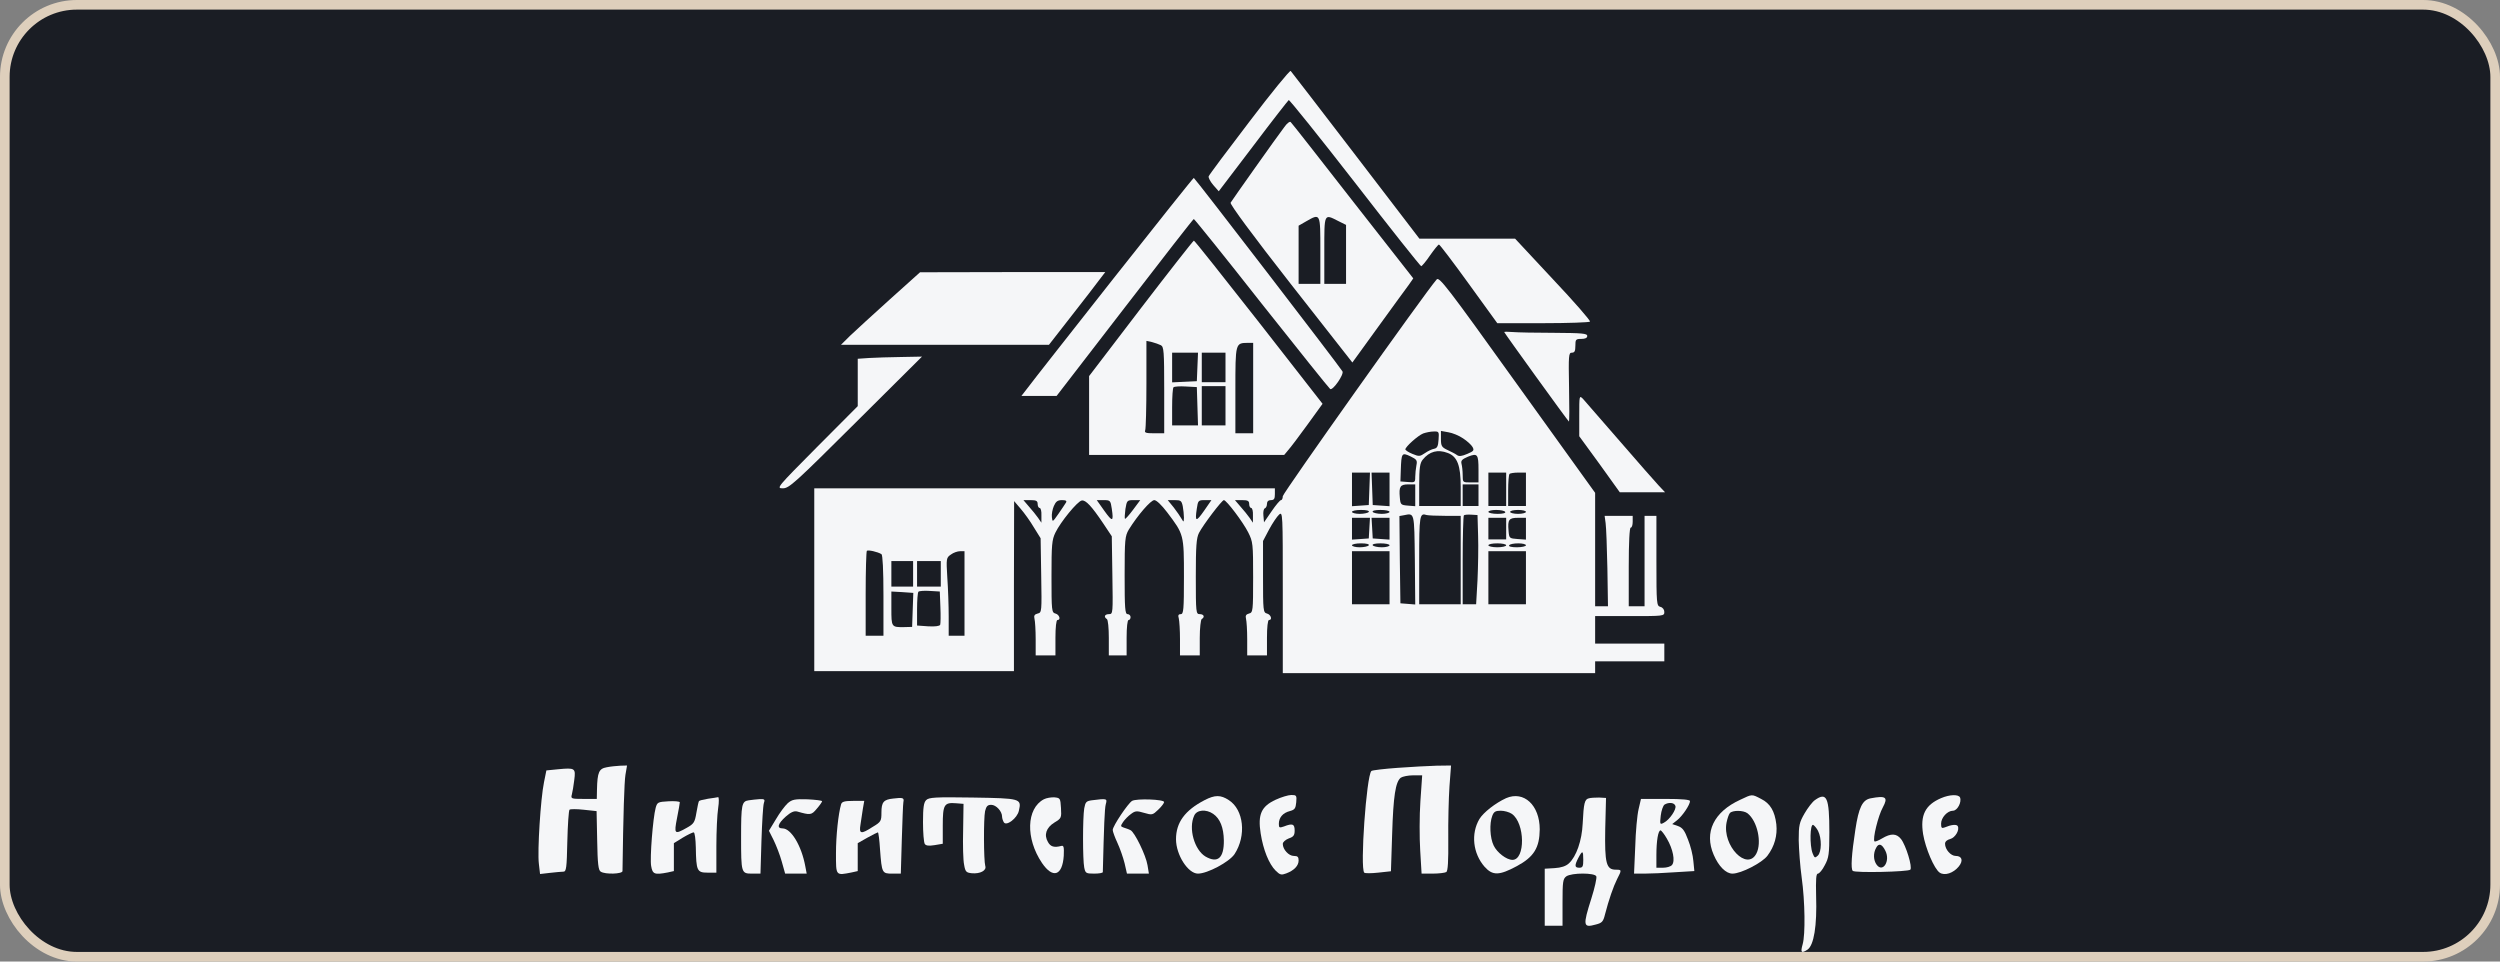 <?xml version="1.0" encoding="UTF-8"?> <svg xmlns="http://www.w3.org/2000/svg" width="260" height="100" viewBox="0 0 260 100" fill="none"><rect x="0" y="0" width="260" height="100" fill="#808080" stroke="none"/><rect x="0.5" y="0.5" width="259" height="99" rx="7.5" fill="#1A1D24" stroke="#DECFBC"></rect><path d="M129.936 12.655C127.654 15.64 125.742 18.196 125.701 18.339C125.659 18.482 125.865 18.871 126.173 19.239L126.749 19.893L130.326 15.191C132.28 12.594 133.965 10.447 134.027 10.407C134.109 10.366 137.214 14.23 140.915 18.993C144.615 23.777 147.72 27.682 147.802 27.682C147.884 27.682 148.316 27.171 148.727 26.558C149.159 25.945 149.57 25.433 149.652 25.433C149.735 25.433 151.133 27.273 152.757 29.522L155.718 33.611H160.487C163.098 33.611 165.298 33.529 165.36 33.448C165.422 33.346 163.695 31.362 161.515 29.052L157.568 24.82H152.592H147.617L140.997 16.172C137.358 11.429 134.315 7.463 134.233 7.381C134.151 7.279 132.218 9.65 129.936 12.655Z" fill="#F5F6F8"></path><path d="M133.575 13.208C132.835 14.169 128.168 20.773 127.983 21.08C127.9 21.243 130.265 24.453 134.233 29.523L140.647 37.701L143.341 33.98C144.841 31.915 146.26 29.953 146.527 29.605L146.98 28.951L140.688 20.916C137.234 16.48 134.335 12.779 134.233 12.697C134.15 12.595 133.842 12.82 133.575 13.208ZM137.317 26.048V29.523H136.186H135.055V26.497V23.472L135.836 23.022C137.337 22.163 137.317 22.143 137.317 26.048ZM139.167 22.981L139.989 23.39V26.457V29.523H138.859H137.728V26.048C137.728 22.163 137.687 22.224 139.167 22.981Z" fill="#F5F6F8"></path><path d="M115.828 28.93C111.305 34.675 107.296 39.766 106.926 40.277L106.227 41.177H108.056H109.886L116.979 31.977C120.865 26.927 124.093 22.776 124.155 22.776C124.216 22.776 127.403 26.722 131.206 31.568C135.031 36.393 138.238 40.4 138.341 40.461C138.628 40.625 139.8 38.928 139.615 38.621C139.307 38.09 124.257 18.503 124.155 18.503C124.093 18.503 120.351 23.206 115.828 28.93Z" fill="#F5F6F8"></path><path d="M118.652 32.059L113.266 39.112V43.201V47.31H123.401H133.558L133.949 46.84C134.175 46.595 135.079 45.409 135.963 44.182L137.546 41.995L130.926 33.51C127.267 28.849 124.244 25.026 124.162 25.026C124.101 25.026 121.613 28.195 118.652 32.059ZM120.729 35.902C121.037 36.066 121.078 36.495 121.078 40.564V45.062H120.03C119.146 45.062 119.002 45 119.105 44.734C119.166 44.55 119.228 42.404 119.228 39.93V35.453L119.804 35.575C120.112 35.657 120.523 35.8 120.729 35.902ZM130.33 40.359V45.062H129.405H128.48V40.564C128.48 35.637 128.48 35.678 129.775 35.657H130.33V40.359ZM124.532 38.151L124.471 39.644L123.196 39.705L121.901 39.766V38.213V36.679H123.237H124.594L124.532 38.151ZM127.452 38.213V39.746H126.218H124.985V38.213V36.679H126.218H127.452V38.213ZM124.532 42.24L124.594 44.244H123.237H121.901V42.343C121.901 41.279 121.962 40.359 122.045 40.278C122.127 40.196 122.702 40.155 123.34 40.196L124.471 40.257L124.532 42.24ZM127.452 42.199V44.244H126.218H124.985V42.199V40.155H126.218H127.452V42.199Z" fill="#F5F6F8"></path><path d="M92.498 31.178C90.751 32.753 88.9 34.45 88.386 34.94L87.461 35.86H98.275H109.09L111.433 32.855C112.729 31.199 114.044 29.502 114.353 29.073L114.949 28.296H105.307L95.685 28.316L92.498 31.178Z" fill="#F5F6F8"></path><path d="M149.405 29.073C148.233 30.401 133.41 51.296 133.41 51.603C133.41 51.828 133.328 52.012 133.225 52.012C133.122 52.012 132.69 52.523 132.258 53.157L131.457 54.322L131.395 53.627C131.354 53.259 131.416 52.911 131.539 52.87C131.662 52.829 131.765 52.625 131.765 52.4C131.765 52.155 131.909 52.012 132.176 52.012C132.505 52.012 132.587 51.868 132.587 51.398V50.785H108.636H84.684V60.292V69.799H95.066H105.449V60.946L105.469 52.114L106.148 52.911C106.538 53.361 107.155 54.22 107.525 54.853L108.224 55.978L108.286 59.842C108.348 63.645 108.348 63.706 107.916 63.808C107.587 63.89 107.505 64.033 107.587 64.36C107.649 64.585 107.71 65.546 107.71 66.466V68.163H108.738H109.766V66.323C109.766 65.239 109.849 64.483 109.972 64.483C110.363 64.483 110.177 63.91 109.766 63.808C109.376 63.706 109.355 63.522 109.355 59.965C109.355 56.653 109.396 56.141 109.766 55.385C110.301 54.281 112.048 52.134 112.501 52.053C112.912 51.971 113.549 52.666 114.742 54.444L115.626 55.773L115.687 59.822C115.749 63.788 115.749 63.87 115.338 63.87C114.886 63.87 114.762 64.156 115.112 64.381C115.235 64.442 115.317 65.321 115.317 66.343V68.163H116.243H117.168V66.323C117.168 65.239 117.25 64.483 117.373 64.483C117.497 64.483 117.579 64.34 117.579 64.176C117.579 64.013 117.435 63.87 117.271 63.87C117.003 63.87 116.962 63.277 116.962 59.822C116.962 56.08 117.003 55.753 117.394 55.078C118.319 53.586 119.676 52.012 120.046 52.012C120.272 52.012 120.807 52.523 121.382 53.279C123.13 55.589 123.13 55.589 123.13 59.985C123.13 63.42 123.089 63.87 122.801 63.87C122.554 63.87 122.493 63.992 122.595 64.319C122.657 64.585 122.719 65.546 122.719 66.466V68.163H123.747H124.775V66.343C124.775 65.321 124.878 64.442 124.98 64.381C125.33 64.176 125.207 63.87 124.775 63.87C124.384 63.87 124.364 63.726 124.364 59.985C124.364 56.796 124.425 55.957 124.693 55.426C125.124 54.588 127.077 52.012 127.283 52.012C127.55 52.012 129.277 54.301 129.812 55.364C130.305 56.346 130.326 56.55 130.326 60.046C130.326 63.583 130.305 63.706 129.894 63.808C129.586 63.89 129.503 64.033 129.586 64.36C129.647 64.585 129.709 65.546 129.709 66.466V68.163H130.737H131.765V66.323C131.765 65.239 131.847 64.483 131.971 64.483C132.361 64.483 132.176 63.91 131.765 63.808C131.374 63.706 131.354 63.522 131.354 59.985V56.264L131.991 55.058C132.341 54.404 132.814 53.709 133.019 53.525C133.41 53.177 133.41 53.34 133.41 61.58V70.003H149.652H165.894V69.39V68.776H169.492H173.09V67.856V66.936H169.492H165.894V65.505V64.074H169.492C173.008 64.074 173.09 64.074 173.09 63.645C173.09 63.399 172.925 63.174 172.679 63.113C172.288 63.011 172.267 62.827 172.267 58.329V53.647H171.651H171.034V58.349V63.052H170.211H169.389V58.963C169.389 56.366 169.471 54.874 169.595 54.874C169.718 54.874 169.8 54.588 169.8 54.261V53.647H168.341H166.881L166.984 54.404C167.045 54.833 167.128 56.959 167.169 59.126L167.23 63.052H166.572H165.894V57.164V51.255L157.793 39.99C150.392 29.666 149.672 28.745 149.405 29.073ZM149.611 45.715C149.57 46.41 149.467 46.614 149.138 46.675C148.912 46.716 148.48 46.921 148.192 47.125C147.678 47.473 147.575 47.493 146.897 47.207C146.486 47.044 146.157 46.819 146.157 46.737C146.157 46.471 147.452 45.306 148.007 45.081C148.295 44.979 148.788 44.876 149.097 44.876C149.652 44.856 149.672 44.897 149.611 45.715ZM152.16 45.592C152.571 45.858 153.024 46.267 153.147 46.492C153.332 46.839 153.27 46.921 152.592 47.207C152.016 47.452 151.728 47.493 151.502 47.309C151.338 47.187 150.885 46.962 150.536 46.798C149.94 46.512 149.857 46.389 149.857 45.653V44.815L150.639 44.958C151.05 45.02 151.749 45.306 152.16 45.592ZM150.556 47.105C151.564 47.473 151.913 48.413 151.913 50.621V52.625H149.755H147.596V50.417C147.596 48.659 147.678 48.148 147.966 47.8C148.665 46.941 149.529 46.716 150.556 47.105ZM147.308 48.393C147.246 48.72 147.185 49.272 147.185 49.599C147.185 50.172 147.144 50.192 146.424 50.131L145.643 50.069L145.684 48.863C145.746 47.105 145.787 47.044 146.671 47.452C147.349 47.779 147.411 47.882 147.308 48.393ZM153.764 48.883V50.172H152.941C152.119 50.172 152.119 50.172 152.119 49.395C152.119 48.986 152.057 48.454 151.996 48.229C151.913 47.902 152.057 47.759 152.674 47.493C153.661 47.105 153.764 47.227 153.764 48.883ZM142.415 50.826L142.353 52.523L141.49 52.584L140.606 52.645V50.907V49.149H141.531H142.477L142.415 50.826ZM144.512 50.907V52.645L143.648 52.584L142.764 52.523L142.703 50.826L142.641 49.149H143.587H144.512V50.907ZM156.642 50.887V52.625H155.717H154.792V50.887V49.149H155.717H156.642V50.887ZM158.698 50.887V52.625H157.773H156.848V51.03C156.848 50.151 156.909 49.354 156.992 49.292C157.053 49.211 157.485 49.149 157.917 49.149H158.698V50.887ZM147.185 51.521V52.645L146.424 52.584C145.684 52.523 145.643 52.482 145.581 51.725C145.478 50.601 145.622 50.376 146.465 50.376H147.185V51.521ZM153.764 51.5V52.625H152.941H152.119V51.5V50.376H152.941H153.764V51.5ZM107.916 52.42C107.916 52.645 108.019 52.829 108.122 52.829C108.245 52.829 108.327 53.177 108.307 53.586V54.363L107.957 53.852C107.772 53.586 107.34 53.054 107.011 52.686L106.436 52.012H107.176C107.772 52.012 107.916 52.093 107.916 52.42ZM110.856 52.277C110.774 52.42 110.424 52.932 110.075 53.443C109.458 54.322 109.458 54.322 109.396 53.79C109.355 53.484 109.458 52.952 109.602 52.625C109.807 52.155 109.992 52.012 110.445 52.012C110.856 52.012 110.979 52.093 110.856 52.277ZM115.626 52.911C115.831 54.281 115.708 54.322 114.844 53.116L114.063 52.012H114.783C115.461 52.012 115.502 52.053 115.626 52.911ZM117.826 53.034C117.414 53.586 117.044 53.995 117.003 53.954C116.942 53.913 116.983 53.443 117.044 52.932C117.188 52.053 117.229 52.012 117.887 52.012H118.586L117.826 53.034ZM123.007 52.645C123.068 52.993 123.13 53.525 123.13 53.831C123.109 54.322 123.109 54.342 122.883 53.954C122.76 53.729 122.39 53.197 122.061 52.768L121.444 52.012H122.164C122.801 52.012 122.883 52.073 123.007 52.645ZM125.227 53.116C124.384 54.322 124.261 54.281 124.466 52.911C124.59 52.053 124.631 52.012 125.289 52.012H125.988L125.227 53.116ZM129.915 52.42C129.915 52.645 130.017 52.829 130.12 52.829C130.244 52.829 130.326 53.177 130.305 53.586V54.363L129.956 53.852C129.771 53.586 129.339 53.054 129.01 52.686L128.434 52.012H129.175C129.771 52.012 129.915 52.093 129.915 52.42ZM142.353 53.238C142.292 53.34 141.86 53.443 141.407 53.443C140.976 53.443 140.606 53.34 140.606 53.238C140.606 53.116 141.037 53.034 141.551 53.034C142.107 53.034 142.435 53.116 142.353 53.238ZM144.512 53.238C144.512 53.34 144.142 53.443 143.71 53.443C143.258 53.443 142.826 53.34 142.764 53.238C142.682 53.116 143.011 53.034 143.566 53.034C144.08 53.034 144.512 53.116 144.512 53.238ZM156.539 53.238C156.622 53.361 156.293 53.443 155.738 53.443C155.224 53.443 154.792 53.34 154.792 53.238C154.792 53.116 155.162 53.034 155.594 53.034C156.046 53.034 156.478 53.116 156.539 53.238ZM158.698 53.238C158.698 53.34 158.328 53.443 157.876 53.443C157.423 53.443 157.053 53.34 157.053 53.238C157.053 53.116 157.423 53.034 157.876 53.034C158.328 53.034 158.698 53.116 158.698 53.238ZM147.144 58.206L147.185 62.868L146.424 62.806L145.643 62.745L145.581 58.206L145.54 53.668L145.992 53.586C147.123 53.361 147.082 53.197 147.144 58.206ZM150.289 53.647H151.913V58.247V62.847H149.755H147.596V58.268C147.596 53.586 147.637 53.32 148.377 53.565C148.542 53.606 149.385 53.647 150.289 53.647ZM153.723 55.712C153.764 56.877 153.723 58.963 153.661 60.333L153.517 62.847H152.818H152.119V58.288C152.119 55.773 152.181 53.668 152.242 53.606C152.304 53.525 152.654 53.504 153.003 53.525L153.661 53.565L153.723 55.712ZM142.415 54.915L142.353 55.998L141.49 56.06L140.606 56.121V54.996V53.852H141.551H142.477L142.415 54.915ZM144.512 54.996V56.121L143.648 56.06L142.764 55.998L142.703 54.915L142.641 53.852H143.566H144.512V54.996ZM156.642 54.976V56.1H155.717H154.792V54.976V53.852H155.717H156.642V54.976ZM158.698 54.996V56.121L157.835 56.06C156.971 55.998 156.951 55.978 156.889 55.201C156.786 54.036 156.93 53.852 157.876 53.852H158.698V54.996ZM142.353 56.714C142.292 56.816 141.86 56.918 141.407 56.918C140.976 56.918 140.606 56.816 140.606 56.714C140.606 56.591 141.037 56.509 141.551 56.509C142.107 56.509 142.435 56.591 142.353 56.714ZM144.512 56.714C144.512 56.816 144.142 56.918 143.71 56.918C143.258 56.918 142.826 56.816 142.764 56.714C142.682 56.591 143.011 56.509 143.566 56.509C144.08 56.509 144.512 56.591 144.512 56.714ZM156.642 56.714C156.642 56.816 156.231 56.918 155.717 56.918C155.203 56.918 154.792 56.816 154.792 56.714C154.792 56.591 155.203 56.509 155.717 56.509C156.231 56.509 156.642 56.591 156.642 56.714ZM158.698 56.714C158.698 56.816 158.266 56.918 157.752 56.918C157.197 56.918 156.868 56.837 156.951 56.714C157.012 56.591 157.444 56.509 157.896 56.509C158.328 56.509 158.698 56.591 158.698 56.714ZM91.674 57.634C91.797 57.716 91.879 59.29 91.879 61.948V66.118H90.954H90.029V61.764C90.029 59.351 90.091 57.348 90.152 57.286C90.276 57.164 91.283 57.389 91.674 57.634ZM100.309 61.723V66.118H99.487H98.664V64.115C98.664 63.031 98.602 61.212 98.52 60.067C98.397 58.063 98.417 58.002 98.89 57.675C99.157 57.47 99.589 57.327 99.836 57.327H100.309V61.723ZM144.512 60.087V62.847H142.559H140.606V60.087V57.327H142.559H144.512V60.087ZM158.698 60.087V62.847H156.745H154.792V60.087V57.327H156.745H158.698V60.087ZM94.963 59.678V61.007H93.833H92.702V59.678V58.349H93.833H94.963V59.678ZM97.842 59.678V61.007H96.608H95.375V59.678V58.349H96.608H97.842V59.678ZM94.922 63.42L94.861 65.198L94.038 65.219C92.702 65.239 92.702 65.219 92.702 63.277V61.518L93.833 61.58L94.984 61.661L94.922 63.42ZM97.801 63.133C97.842 64.033 97.821 64.851 97.78 64.974C97.718 65.117 97.246 65.178 96.526 65.137L95.375 65.055V63.379C95.375 62.438 95.436 61.621 95.519 61.539C95.601 61.457 96.135 61.416 96.711 61.457L97.739 61.518L97.801 63.133Z" fill="#F5F6F8"></path><path d="M156.438 34.532C156.438 34.614 162.975 43.671 163.16 43.834C163.222 43.896 163.222 42.301 163.181 40.297C163.119 36.944 163.14 36.679 163.469 36.679C163.757 36.679 163.839 36.515 163.839 35.963C163.839 35.309 163.88 35.247 164.456 35.247C164.867 35.247 165.073 35.145 165.073 34.941C165.073 34.675 164.538 34.634 161.639 34.614C159.727 34.614 157.794 34.573 157.322 34.532C156.828 34.491 156.438 34.491 156.438 34.532Z" fill="#F5F6F8"></path><path d="M90.398 37.23L89.205 37.312V39.786V42.239L84.95 46.512C80.796 50.703 80.714 50.785 81.413 50.785C82.071 50.785 82.626 50.274 89 43.936L95.887 37.087L93.728 37.128C92.536 37.148 91.035 37.189 90.398 37.23Z" fill="#F5F6F8"></path><path d="M164.242 43.222V45.369L166.36 48.272L168.457 51.195H170.801H173.165L172.528 50.521C172.199 50.173 170.348 48.067 168.457 45.88C166.565 43.692 164.838 41.709 164.633 41.484C164.242 41.096 164.242 41.136 164.242 43.222Z" fill="#F5F6F8"></path><path d="M63.094 79.797C62.292 79.94 62.127 80.308 62.086 82.107L62.066 83.088H60.709C59.393 83.088 59.352 83.068 59.475 82.618C59.537 82.373 59.66 81.698 59.722 81.126C59.886 79.879 59.804 79.838 58.057 80.001L56.823 80.124L56.576 81.351C56.227 83.027 55.877 88.527 56.042 89.835L56.165 90.898L57.214 90.776C57.789 90.714 58.406 90.653 58.591 90.653C58.9 90.653 58.941 90.265 59.002 87.505C59.044 85.767 59.146 84.295 59.229 84.213C59.29 84.131 59.969 84.131 60.709 84.213L62.045 84.356L62.107 87.402C62.148 89.856 62.23 90.51 62.477 90.653C62.95 90.96 64.739 90.898 64.739 90.592C64.821 84.663 64.924 81.351 65.047 80.574L65.212 79.613L64.512 79.633C64.122 79.654 63.484 79.715 63.094 79.797Z" fill="#F5F6F8"></path><path d="M145.337 79.857C143.939 79.959 142.705 80.103 142.623 80.184C142.109 80.695 141.43 90.304 141.883 90.754C141.944 90.836 142.602 90.836 143.343 90.754L144.658 90.611L144.782 86.788C144.905 82.781 145.131 81.309 145.686 80.879C145.871 80.757 146.447 80.634 146.961 80.634H147.907L147.722 83.333C147.619 84.825 147.619 87.135 147.701 88.444L147.845 90.856H148.996C149.654 90.856 150.271 90.775 150.415 90.693C150.579 90.591 150.641 89.589 150.621 87.279C150.6 85.48 150.662 83.026 150.744 81.799L150.908 79.612L149.408 79.632C148.585 79.653 146.755 79.755 145.337 79.857Z" fill="#F5F6F8"></path><path d="M125.286 83.21C123.23 84.273 122.305 85.541 122.305 87.279C122.305 88.914 123.559 90.856 124.587 90.856C125.574 90.856 127.835 89.65 128.39 88.832C129.644 86.911 129.357 84.212 127.794 83.21C126.951 82.658 126.355 82.658 125.286 83.21ZM126.17 84.641C126.889 85.132 127.26 86.072 127.28 87.401C127.301 89.241 126.643 89.814 125.368 89.078C124.217 88.383 123.579 86.154 124.196 84.825C124.463 84.212 125.43 84.13 126.17 84.641Z" fill="#F5F6F8"></path><path d="M132.671 83.171C131.17 83.866 130.8 84.704 131.108 86.667C131.375 88.384 131.972 89.856 132.671 90.551C133.123 91.001 133.267 91.021 133.76 90.837C134.583 90.531 135.056 90.04 135.056 89.488C135.056 89.12 134.953 89.018 134.562 89.018C134.028 89.018 133.411 88.343 133.411 87.771C133.411 87.566 133.678 87.341 134.028 87.198C134.521 87.035 134.644 86.871 134.644 86.38C134.644 85.685 134.418 85.603 133.534 85.951C133.061 86.115 133 86.094 133 85.685C133 85.031 133.411 84.54 134.13 84.356C134.665 84.213 134.747 84.07 134.809 83.436C134.871 82.721 134.829 82.68 134.295 82.68C133.987 82.68 133.246 82.905 132.671 83.171Z" fill="#F5F6F8"></path><path d="M156.636 83.007C155.526 83.518 154.293 84.478 153.861 85.174C152.956 86.707 153.182 88.751 154.395 90.142C155.238 91.082 155.917 91.062 157.747 90.08C159.535 89.12 160.111 88.159 160.132 86.257C160.132 83.743 158.487 82.209 156.636 83.007ZM157.233 84.642C158.61 85.603 158.651 89.426 157.294 89.426C156.678 89.426 155.691 88.67 155.341 87.934C154.951 87.136 154.889 85.644 155.197 84.847C155.362 84.417 155.526 84.315 156.081 84.315C156.451 84.315 156.965 84.458 157.233 84.642Z" fill="#F5F6F8"></path><path d="M180.997 83.169C178.222 84.437 177.214 86.563 178.222 88.894C178.736 90.1 179.496 90.856 180.175 90.856C181.079 90.856 183.259 89.732 183.814 88.996C184.554 88.015 184.862 86.89 184.739 85.725C184.574 84.355 184.102 83.558 183.156 83.087C182.169 82.576 182.251 82.576 180.997 83.169ZM181.737 84.58C182.765 85.377 183.259 87.626 182.662 88.771C181.696 90.632 179.106 87.953 179.558 85.561C179.64 85.152 179.784 84.703 179.907 84.559C180.175 84.253 181.306 84.253 181.737 84.58Z" fill="#F5F6F8"></path><path d="M201.874 83.006C200.208 83.722 199.694 84.785 200.003 86.748C200.249 88.22 201.154 90.366 201.73 90.755C202.244 91.102 203.148 90.816 203.724 90.101C204.197 89.508 204.053 89.017 203.395 89.017C202.881 89.017 202.285 88.342 202.285 87.749C202.285 87.525 202.49 87.341 202.819 87.259C203.354 87.116 203.827 86.298 203.601 85.909C203.477 85.705 202.922 85.766 202.244 86.053C201.935 86.175 201.874 86.094 201.874 85.664C201.874 85.03 202.531 84.315 203.107 84.315C203.559 84.315 204.032 83.436 203.847 82.945C203.703 82.597 202.778 82.618 201.874 83.006Z" fill="#F5F6F8"></path><path d="M73.64 83.068C73.146 83.15 72.735 83.252 72.694 83.313C72.653 83.354 72.529 83.906 72.427 84.52C72.262 85.521 72.159 85.685 71.419 86.094C70.145 86.809 70.083 86.769 70.412 85.072C70.576 84.274 70.7 83.518 70.7 83.436C70.7 83.354 70.165 83.293 69.528 83.334C68.418 83.395 68.356 83.436 68.191 84.008C67.904 85.072 67.575 89.242 67.719 90.06C67.862 90.919 68.068 91.001 69.445 90.735L70.083 90.592V89.14V87.689L71.008 87.116C71.522 86.809 72.036 86.564 72.139 86.564C72.262 86.564 72.344 87.28 72.365 88.138C72.406 90.551 72.488 90.755 73.578 90.755H74.503V87.995C74.503 86.482 74.585 84.704 74.688 84.049C74.791 83.395 74.77 82.904 74.688 82.904C74.585 82.925 74.113 83.007 73.64 83.068Z" fill="#F5F6F8"></path><path d="M92.904 83.048C91.896 83.15 91.67 83.416 91.67 84.5C91.67 85.379 91.629 85.481 90.766 85.992C89.532 86.789 89.326 86.749 89.491 85.747C89.553 85.297 89.676 84.561 89.738 84.111L89.882 83.293H88.73C87.826 83.293 87.558 83.375 87.476 83.641C87.188 84.622 86.942 86.892 86.942 88.752C86.942 91.103 86.9 91.062 88.566 90.735L89.203 90.592V89.141V87.689L90.21 87.117C90.766 86.81 91.259 86.564 91.3 86.564C91.362 86.564 91.465 87.382 91.526 88.384C91.711 90.797 91.732 90.858 92.801 90.858H93.685L93.788 87.321C93.85 85.399 93.911 83.621 93.952 83.416C94.055 82.966 93.891 82.925 92.904 83.048Z" fill="#F5F6F8"></path><path d="M96.321 83.211C96.074 83.457 95.992 83.968 95.992 85.501C95.992 86.585 96.074 87.607 96.177 87.77C96.301 87.954 96.588 87.995 97.205 87.893L98.048 87.75V85.849C98.048 83.681 98.192 83.436 99.426 83.538L100.207 83.6L100.166 86.36C100.125 87.873 100.166 89.488 100.269 89.938C100.392 90.674 100.495 90.755 101.07 90.817C101.934 90.898 102.633 90.531 102.468 90.06C102.304 89.508 102.283 85.113 102.448 84.356C102.571 83.845 102.715 83.702 103.085 83.702C103.599 83.702 104.216 84.377 104.216 84.929C104.216 85.092 104.298 85.358 104.401 85.522C104.668 85.951 105.799 85.092 105.964 84.315C106.251 83.048 106.169 83.027 101.173 82.945C97.246 82.884 96.609 82.925 96.321 83.211Z" fill="#F5F6F8"></path><path d="M108.554 83.129C106.744 84.09 106.642 87.197 108.369 89.753C109.499 91.409 110.486 91.082 110.63 89.017C110.671 88.097 110.63 87.913 110.383 87.974C109.623 88.179 109.253 88.056 108.985 87.565C108.554 86.829 108.8 86.073 109.664 85.541C110.383 85.112 110.404 85.051 110.342 84.028C110.281 83.026 110.26 82.986 109.664 82.924C109.335 82.904 108.821 82.986 108.554 83.129Z" fill="#F5F6F8"></path><path d="M165.237 83.027C164.805 83.129 164.703 83.497 164.6 85.644C164.518 87.422 163.942 89.079 163.161 89.794C162.852 90.08 162.359 90.244 161.68 90.285L160.652 90.346V93.311V96.275H161.578H162.503V93.863C162.503 91.695 162.544 91.409 162.893 91.144C163.448 90.755 165.874 90.755 166.018 91.144C166.08 91.307 165.854 92.329 165.504 93.433C164.6 96.275 164.641 96.52 165.957 96.152C166.615 95.989 166.738 95.846 166.923 95.089C167.314 93.576 167.787 92.207 168.177 91.43C168.671 90.469 168.671 90.448 168.054 90.448C167.046 90.448 166.882 89.794 166.944 86.216L167.026 82.986L166.306 82.945C165.916 82.945 165.422 82.966 165.237 83.027ZM164.661 89.426C164.661 90.101 164.6 90.244 164.25 90.244C163.757 90.244 163.736 90.019 164.147 89.222C164.579 88.404 164.661 88.445 164.661 89.426Z" fill="#F5F6F8"></path><path d="M188.752 83.211C188.506 83.375 188.012 84.008 187.683 84.581C187.128 85.542 187.066 85.828 187.066 87.382C187.087 88.343 187.21 90.081 187.375 91.266C187.724 93.76 187.765 97.195 187.478 98.197C187.231 99.076 187.334 99.178 187.971 98.769C188.649 98.32 188.978 96.275 188.876 93.188C188.835 91.43 188.876 90.857 189.061 90.857C189.205 90.857 189.534 90.469 189.78 89.978C190.191 89.222 190.253 88.833 190.253 86.564C190.253 82.925 189.986 82.332 188.752 83.211ZM189.081 86.421C189.472 87.198 189.451 88.588 189.061 88.976C188.752 89.263 188.711 89.242 188.506 88.731C188.197 87.913 188.238 85.685 188.567 85.787C188.691 85.848 188.937 86.135 189.081 86.421Z" fill="#F5F6F8"></path><path d="M194.539 83.027C193.696 83.191 193.305 83.968 192.956 86.298C192.565 88.833 192.462 90.367 192.689 90.571C192.915 90.796 198.445 90.673 198.671 90.448C198.918 90.203 198.219 87.913 197.705 87.259C197.232 86.666 196.657 86.646 195.731 87.198C195.361 87.423 194.991 87.566 194.95 87.504C194.724 87.3 195.341 84.806 195.814 83.968C196.389 82.904 196.143 82.72 194.539 83.027ZM196.081 88.486C196.616 89.549 195.814 90.796 195.176 89.937C194.827 89.467 194.806 88.731 195.115 88.179C195.382 87.647 195.731 87.77 196.081 88.486Z" fill="#F5F6F8"></path><path d="M77.876 83.231C77.136 83.333 77.074 83.66 77.074 87.074C77.074 90.795 77.095 90.856 78.205 90.856H79.089L79.192 87.422C79.254 85.541 79.356 83.803 79.439 83.537C79.582 83.149 79.521 83.087 79.007 83.108C78.678 83.128 78.164 83.19 77.876 83.231Z" fill="#F5F6F8"></path><path d="M81.922 83.537C81.634 83.803 81.079 84.539 80.688 85.214L79.969 86.4L80.462 87.381C80.73 87.933 81.12 88.935 81.305 89.609L81.655 90.856H82.785H83.896L83.752 90.1C83.361 87.953 82.271 86.154 81.387 86.154C80.75 86.154 80.894 85.663 81.716 84.927C82.251 84.457 82.6 84.314 82.909 84.396C84.266 84.784 84.389 84.784 84.944 84.11C85.253 83.762 85.499 83.394 85.499 83.333C85.499 83.251 84.8 83.169 83.978 83.128C82.641 83.087 82.374 83.149 81.922 83.537Z" fill="#F5F6F8"></path><path d="M113.541 83.231C112.966 83.312 112.883 83.415 112.76 84.069C112.596 85.071 112.596 89.405 112.76 90.223C112.883 90.816 112.945 90.856 113.788 90.856C114.281 90.856 114.693 90.795 114.693 90.693C114.816 85.827 114.878 84.11 115.001 83.639C115.166 83.047 115.145 83.026 113.541 83.231Z" fill="#F5F6F8"></path><path d="M117.737 83.292C117.306 83.558 115.723 85.909 115.723 86.318C115.723 86.481 115.949 87.095 116.216 87.667C116.483 88.24 116.812 89.2 116.956 89.773L117.203 90.856H118.334H119.485L119.341 89.977C119.177 88.955 118.005 86.543 117.573 86.338C117.409 86.256 117.1 86.134 116.874 86.072C116.524 85.95 116.524 85.909 116.792 85.5C116.956 85.255 117.326 84.866 117.614 84.662C118.066 84.314 118.231 84.314 118.992 84.539C119.814 84.784 119.876 84.764 120.451 84.212C120.801 83.885 121.068 83.517 121.068 83.415C121.068 83.128 118.21 83.026 117.737 83.292Z" fill="#F5F6F8"></path><path d="M170.414 84.151C170.27 84.743 170.106 86.502 170.065 88.035L169.941 90.856H171.052C171.668 90.856 173.066 90.795 174.197 90.713L176.212 90.591L176.109 89.548C176.068 88.975 175.821 87.974 175.554 87.32C175.205 86.379 174.979 86.072 174.506 85.909L173.909 85.704L174.403 85.316C174.958 84.887 175.76 83.701 175.76 83.312C175.76 83.169 174.979 83.087 173.21 83.087H170.661L170.414 84.151ZM174.238 83.803C174.382 84.151 173.642 85.255 173.046 85.561C172.635 85.786 172.614 85.745 172.717 84.825C172.779 84.294 172.964 83.783 173.108 83.68C173.539 83.415 174.115 83.455 174.238 83.803ZM173.354 87.217C173.992 88.301 174.238 89.548 173.889 89.957C173.765 90.12 173.334 90.243 172.964 90.243H172.265V88.935C172.265 87.442 172.45 86.359 172.696 86.359C172.779 86.359 173.087 86.747 173.354 87.217Z" fill="#F5F6F8"></path></svg> 